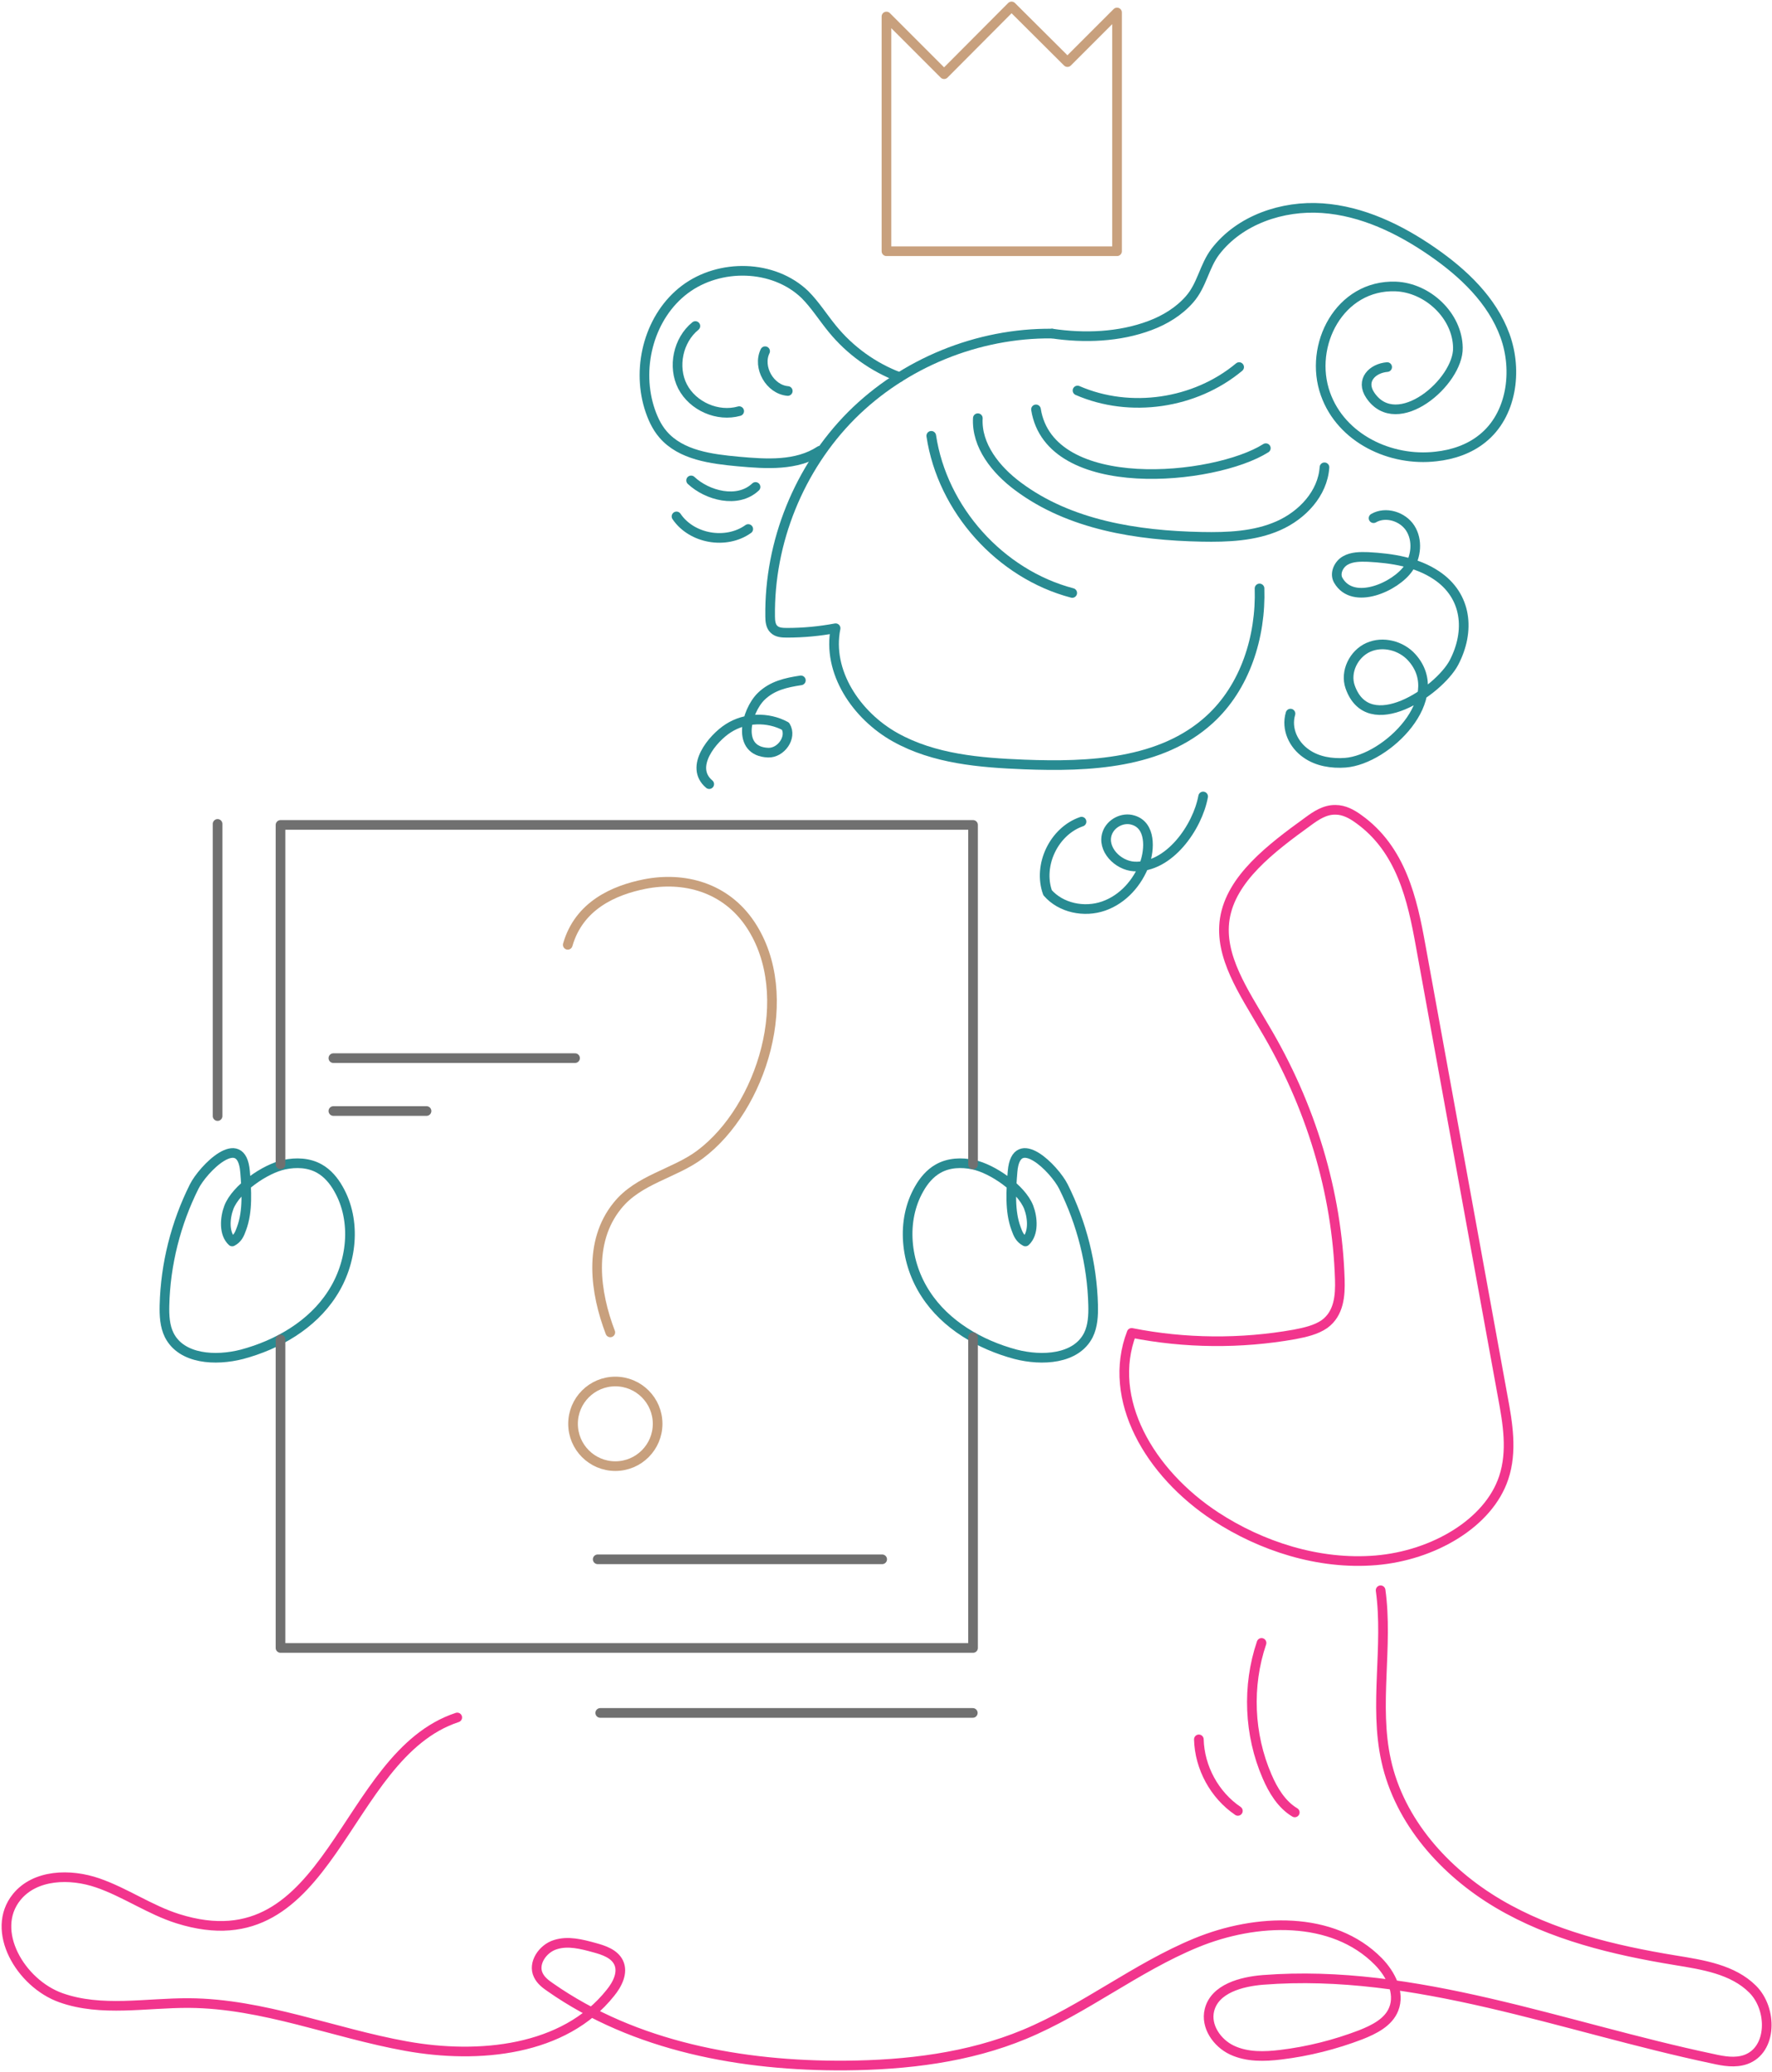 <svg width="551" height="644" viewBox="0 0 551 644" fill="none" xmlns="http://www.w3.org/2000/svg">
<path d="M67.658 346.889V256.087" stroke="#707070" stroke-width="3" stroke-miterlimit="10" stroke-linecap="round" stroke-linejoin="round"/>
<path d="M186.639 532.406H302.489" stroke="#707070" stroke-width="3" stroke-miterlimit="10" stroke-linecap="round" stroke-linejoin="round"/>
<path d="M185.856 484.657H274.309" stroke="#707070" stroke-width="3" stroke-miterlimit="10" stroke-linecap="round" stroke-linejoin="round"/>
<path d="M103.665 345.323H132.628" stroke="#707070" stroke-width="3" stroke-miterlimit="10" stroke-linecap="round" stroke-linejoin="round"/>
<path d="M103.665 328.885H178.811" stroke="#707070" stroke-width="3" stroke-miterlimit="10" stroke-linecap="round" stroke-linejoin="round"/>
<path d="M315.796 420.939C324.015 423.053 334.583 422.505 338.418 414.99C339.827 412.172 339.984 408.806 339.906 405.675C339.593 392.916 336.383 380.235 330.669 368.806C327.929 363.327 315.953 351.194 314.857 364.11C314.387 369.746 313.918 376.478 315.953 381.879C316.579 383.679 317.205 385.01 318.849 385.871C321.511 383.444 321.119 378.513 319.867 375.225C317.597 369.433 308.595 363.249 302.646 361.996C298.967 361.214 294.975 361.37 291.687 363.249C289.182 364.658 287.225 367.006 285.816 369.511C280.102 379.452 281.511 392.603 287.851 402.231C294.035 411.781 304.681 417.964 315.796 420.939Z" stroke="#288B92" stroke-width="3" stroke-miterlimit="10" stroke-linecap="round" stroke-linejoin="round"/>
<path d="M75.251 420.939C67.032 423.053 56.464 422.505 52.629 414.99C51.22 412.172 51.063 408.806 51.141 405.675C51.455 392.916 54.664 380.235 60.378 368.806C63.118 363.327 75.094 351.194 76.19 364.11C76.66 369.746 77.129 376.478 75.094 381.879C74.468 383.679 73.842 385.01 72.198 385.871C69.537 383.444 69.928 378.513 71.18 375.225C73.45 369.433 82.452 363.249 88.401 361.996C92.08 361.214 96.073 361.37 99.36 363.249C101.865 364.658 103.822 367.006 105.231 369.511C110.945 379.452 109.536 392.603 103.196 402.231C97.012 411.781 86.366 417.964 75.251 420.939Z" stroke="#288B92" stroke-width="3" stroke-miterlimit="10" stroke-linecap="round" stroke-linejoin="round"/>
<path d="M380.845 285.598C382.802 273.074 395.169 263.68 406.754 255.305C409.181 253.504 411.999 251.626 415.287 251.704C417.948 251.704 420.375 253.035 422.41 254.522C435.717 263.993 439.161 279.571 441.744 293.895C450.276 340.627 458.73 387.28 467.263 434.011C468.828 442.387 470.315 451.076 467.576 459.295C462.879 473.463 445.658 483.482 427.811 484.97C409.964 486.457 392.038 480.508 378.027 471.349C357.44 457.886 343.976 434.872 351.882 414.285C368.399 417.573 385.854 417.73 402.527 414.755C405.815 414.129 409.259 413.346 411.842 411.546C416.382 408.258 416.774 402.622 416.617 397.691C415.756 370.529 407.615 343.523 393.056 319.179C386.794 308.377 379.044 297.261 380.845 285.598Z" stroke="#F2358D" stroke-width="3" stroke-miterlimit="10" stroke-linecap="round" stroke-linejoin="round"/>
<path d="M327.147 103.682C304.055 103.447 281.041 112.84 264.76 129.122C248.478 145.482 239.163 168.495 239.476 191.587C239.476 192.996 239.633 194.64 240.65 195.579C241.668 196.597 243.233 196.675 244.721 196.675C249.809 196.675 254.818 196.205 259.828 195.266C257.089 208.808 266.325 222.428 278.38 229.16C290.435 235.892 304.681 237.066 318.458 237.614C338.732 238.397 361.04 237.379 376.07 223.681C387.185 213.583 392.116 197.928 391.647 182.898" stroke="#288B92" stroke-width="3" stroke-miterlimit="10" stroke-linecap="round" stroke-linejoin="round"/>
<path d="M249.026 211.469C244.408 212.174 240.102 213.113 236.658 216.479C232.04 221.019 228.752 233.544 238.85 233.935C242.842 234.092 246.365 229.16 244.251 225.716C238.772 222.741 231.727 222.976 226.482 226.342C221.551 229.473 214.193 238.397 220.533 243.72" stroke="#288B92" stroke-width="3" stroke-miterlimit="10" stroke-linecap="round" stroke-linejoin="round"/>
<path d="M336.305 255.383C327.694 258.357 322.685 268.925 325.738 277.457C329.886 282.232 337.166 283.719 343.193 281.606C349.221 279.492 353.761 274.326 355.952 268.377C357.518 263.993 357.909 256.557 352.352 254.913C349.142 253.896 345.385 255.853 344.289 258.984C342.567 263.837 347.499 269.003 352.665 269.316C363.545 269.864 372.391 257.027 374.113 247.555" stroke="#288B92" stroke-width="3" stroke-miterlimit="10" stroke-linecap="round" stroke-linejoin="round"/>
<path d="M401.275 221.802C399.866 226.577 402.214 231.508 406.206 234.248C409.651 236.675 414.112 237.379 418.339 237.066C431.255 236.048 450.433 217.027 439.004 204.346C435.717 200.667 430.003 199.18 425.462 201.215C420.922 203.25 418.183 208.808 419.827 213.505C425.541 229.708 447.38 214.757 452.077 205.99C457.243 196.127 456.147 185.168 446.676 178.828C440.492 174.679 432.821 173.505 425.384 173.114C422.958 173.035 420.374 173.035 418.339 174.21C416.226 175.384 414.895 178.28 416.148 180.393C420.766 188.378 434.073 182.35 437.987 176.558C440.413 172.957 440.883 167.869 438.535 164.19C436.186 160.511 430.864 158.867 427.106 161.059" stroke="#288B92" stroke-width="3" stroke-miterlimit="10" stroke-linecap="round" stroke-linejoin="round"/>
<path d="M304.055 129.983C303.585 138.515 309.691 146.108 316.579 151.196C332.626 163.173 353.604 166.46 373.643 166.852C381.706 167.008 390.081 166.695 397.518 163.407C404.954 160.12 411.294 153.388 411.842 145.247" stroke="#288B92" stroke-width="3" stroke-miterlimit="10" stroke-linecap="round" stroke-linejoin="round"/>
<path d="M322.137 127.243C326.442 154.327 377.635 149.396 393.604 139.298" stroke="#288B92" stroke-width="3" stroke-miterlimit="10" stroke-linecap="round" stroke-linejoin="round"/>
<path d="M335.052 121.373C351.412 128.496 371.608 125.521 385.306 114.093" stroke="#288B92" stroke-width="3" stroke-miterlimit="10" stroke-linecap="round" stroke-linejoin="round"/>
<path d="M279.711 117.224C271.57 114.171 264.29 108.927 258.811 102.195C255.914 98.672 253.488 94.758 250.278 91.549C240.494 82.156 223.743 81.843 212.94 89.983C202.138 98.124 197.911 113.545 201.825 126.539C202.764 129.592 204.095 132.644 206.208 135.071C211.766 141.49 221.159 142.664 229.613 143.447C238.302 144.229 247.695 144.856 254.975 140.081" stroke="#288B92" stroke-width="3" stroke-miterlimit="10" stroke-linecap="round" stroke-linejoin="round"/>
<path d="M216.228 101.334C210.827 105.717 209.105 114.015 212.236 120.12C215.445 126.304 223.195 129.67 229.848 127.791" stroke="#288B92" stroke-width="3" stroke-miterlimit="10" stroke-linecap="round" stroke-linejoin="round"/>
<path d="M237.911 109.161C235.484 114.171 239.398 121.059 244.956 121.529" stroke="#288B92" stroke-width="3" stroke-miterlimit="10" stroke-linecap="round" stroke-linejoin="round"/>
<path d="M289.574 135.462C293.018 158.398 311.021 178.437 333.409 184.307" stroke="#288B92" stroke-width="3" stroke-miterlimit="10" stroke-linecap="round" stroke-linejoin="round"/>
<path d="M327.147 103.682C337.166 105.169 348.046 104.778 357.596 101.177C362.215 99.455 366.598 96.794 369.886 93.036C373.8 88.575 374.426 82.782 377.948 78.164C385.541 68.301 398.77 63.839 411.138 64.7C423.584 65.561 435.247 71.197 445.423 78.242C455.051 84.895 463.975 93.349 467.967 104.308C471.959 115.267 470.08 129.044 460.922 136.323C456.852 139.611 451.685 141.333 446.519 141.881C432.429 143.525 417.087 136.323 412.155 122.468C406.754 107.361 416.539 88.418 433.995 89.044C443.936 89.436 453.173 98.124 453.329 108.065C453.564 118.711 434.386 135.149 426.089 122.86C422.958 118.241 426.715 114.484 431.333 114.093" stroke="#288B92" stroke-width="3" stroke-miterlimit="10" stroke-linecap="round" stroke-linejoin="round"/>
<path d="M302.568 415.616V512.21H87.227V416.321" stroke="#707070" stroke-width="3" stroke-miterlimit="10" stroke-linecap="round" stroke-linejoin="round"/>
<path d="M87.227 361.918V256.401H302.568V361.918" stroke="#707070" stroke-width="3" stroke-miterlimit="10" stroke-linecap="round" stroke-linejoin="round"/>
<path d="M214.897 149.318C219.907 154.014 229.378 156.597 234.936 151.353" stroke="#288B92" stroke-width="3" stroke-miterlimit="10" stroke-linecap="round" stroke-linejoin="round"/>
<path d="M210.357 160.511C215.054 167.478 225.778 169.356 232.666 164.425" stroke="#288B92" stroke-width="3" stroke-miterlimit="10" stroke-linecap="round" stroke-linejoin="round"/>
<path d="M278.693 78.085H347.342V3.879L331.921 19.299L314.544 2L293.566 23.056L275.64 5.131V78.085H278.693Z" stroke="#C8A07D" stroke-width="3" stroke-miterlimit="10" stroke-linecap="round" stroke-linejoin="round"/>
<path d="M429.298 494.285C431.725 511.819 427.185 529.901 431.02 547.2C435.169 566.143 449.181 581.798 465.854 591.661C482.527 601.524 501.783 606.143 520.882 609.274C529.493 610.683 538.808 612.092 544.992 618.276C551.176 624.459 551.097 637.14 542.878 640.115C539.591 641.289 535.99 640.663 532.546 639.88C486.049 630.095 440.1 611.7 392.743 615.379C385.933 615.927 377.714 618.119 376.07 624.773C374.817 629.782 378.418 635.027 383.115 637.219C387.811 639.41 393.212 639.254 398.3 638.628C406.754 637.61 415.13 635.497 423.114 632.444C427.263 630.8 431.725 628.608 433.369 624.459C435.404 619.371 432.429 613.579 428.594 609.665C414.425 595.262 390.551 596.201 371.921 603.873C353.291 611.544 337.244 624.538 318.614 632.287C301.08 639.567 281.902 641.837 262.959 641.993C230.787 642.228 197.441 636.123 171.062 617.649C169.575 616.632 168.166 615.536 167.383 613.892C165.583 610.213 168.792 605.595 172.706 604.42C176.62 603.168 180.847 604.264 184.839 605.36C187.735 606.143 191.023 607.238 192.353 609.978C193.841 613.109 191.962 616.788 189.77 619.45C175.446 637.453 148.91 640.037 126.287 635.966C103.665 631.896 81.826 622.737 58.813 622.581C45.427 622.502 31.572 625.399 18.97 620.937C6.367 616.475 -3.261 600.037 5.193 589.626C10.907 582.581 21.788 582.268 30.398 585.243C39.008 588.217 46.601 593.618 55.29 596.358C103.274 611.465 106.249 545.634 142.178 533.815" stroke="#F2358D" stroke-width="3" stroke-miterlimit="10" stroke-linecap="round" stroke-linejoin="round"/>
<path d="M392.273 510.645C387.733 524.03 388.359 539.137 393.995 552.131C395.874 556.515 398.535 560.898 402.606 563.325" stroke="#F2358D" stroke-width="3" stroke-miterlimit="10" stroke-linecap="round" stroke-linejoin="round"/>
<path d="M372.782 540.625C373.017 549.392 377.635 557.924 384.915 562.855" stroke="#F2358D" stroke-width="3" stroke-miterlimit="10" stroke-linecap="round" stroke-linejoin="round"/>
<path d="M176.541 293.66C180.064 281.371 191.023 276.674 200.416 274.796C212.627 272.369 225.621 275.735 233.371 287.398C247.93 309.316 236.893 344.541 217.637 358.865C209.653 364.814 198.537 366.536 191.962 374.756C182.804 386.027 185.074 401.839 189.77 414.129" stroke="#C8A07D" stroke-width="3" stroke-miterlimit="10" stroke-linecap="round" stroke-linejoin="round"/>
<path d="M191.336 455.694C198.599 455.694 204.486 449.806 204.486 442.543C204.486 435.281 198.599 429.393 191.336 429.393C184.073 429.393 178.185 435.281 178.185 442.543C178.185 449.806 184.073 455.694 191.336 455.694Z" stroke="#C8A07D" stroke-width="3" stroke-miterlimit="10" stroke-linecap="round" stroke-linejoin="round"/>
</svg>
